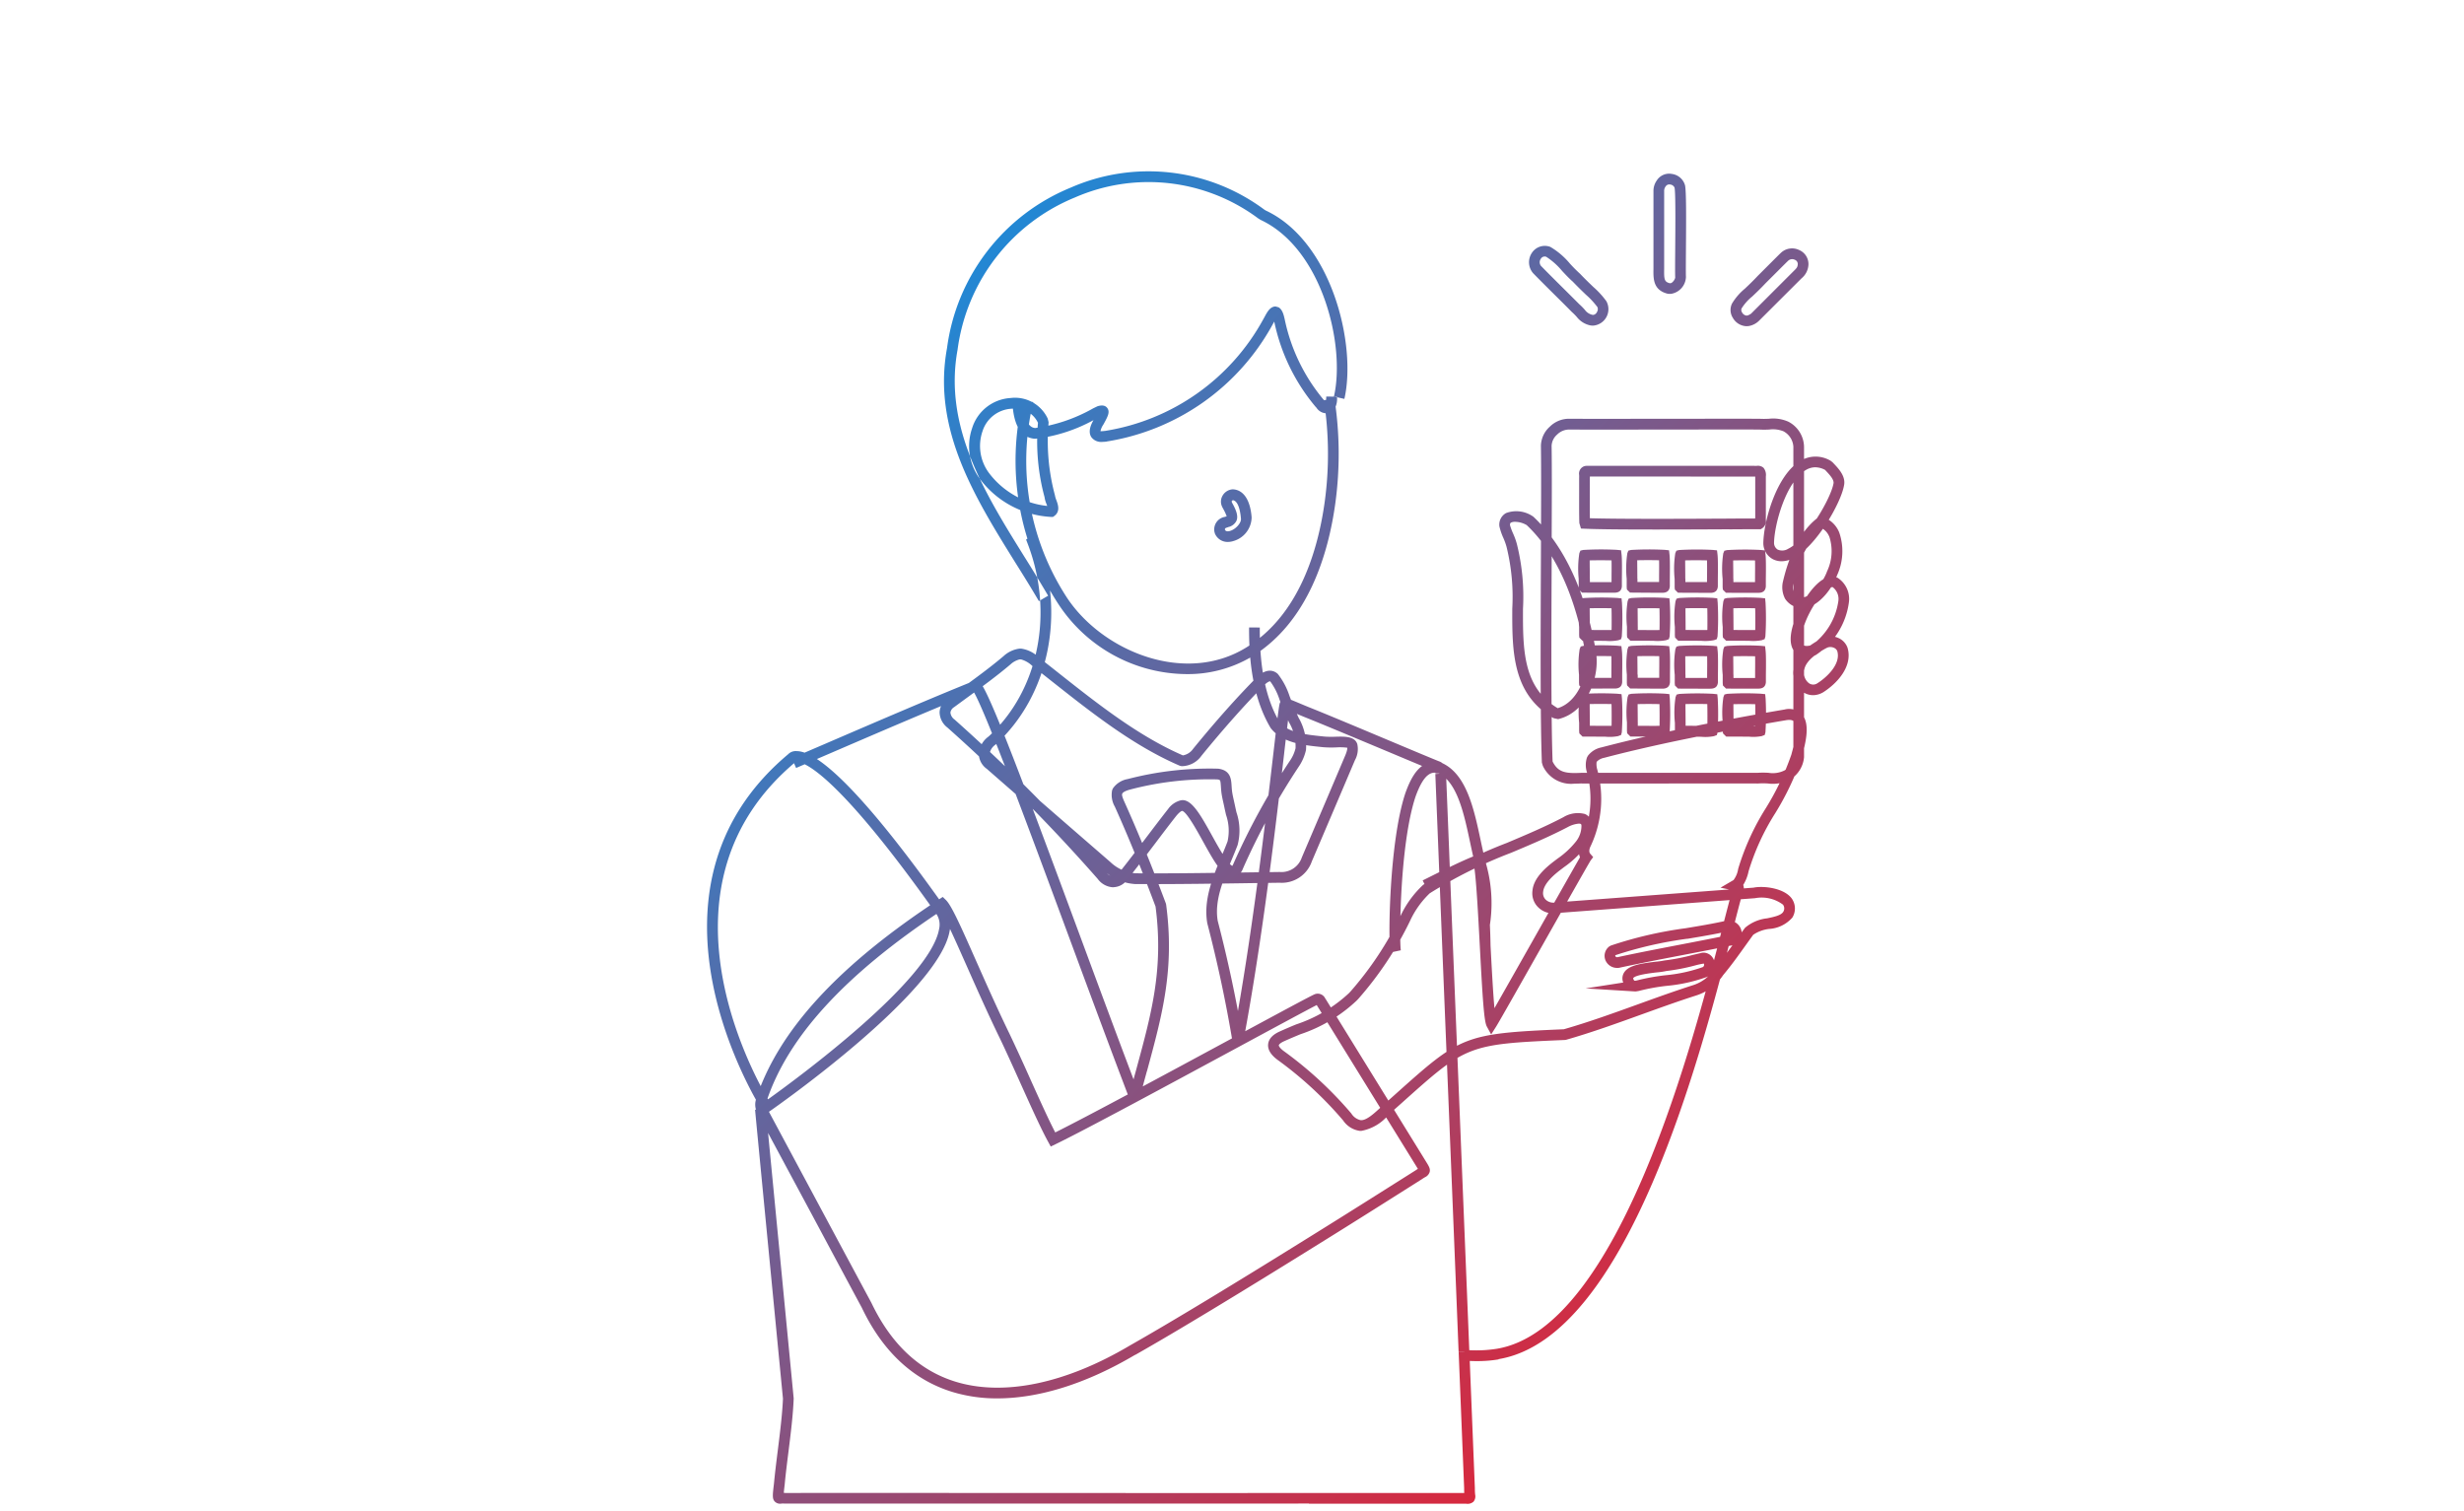 <svg xmlns="http://www.w3.org/2000/svg" width="230" height="141" data-name="コンポーネント 88 – 1"><defs><clipPath id="b"><path fill="#fbdec1" d="M0 0h230v141H0z" data-name="長方形 34127"/></clipPath><clipPath id="c"><path fill="url(#a)" stroke="rgba(0,0,0,0)" d="M0 0h106.607v124.362H0z" data-name="長方形 34532"/></clipPath><linearGradient id="a" x1=".051" x2=".944" y1=".043" y2="1" gradientUnits="objectBoundingBox"><stop offset="0" stop-color="#0099f0"/><stop offset="1" stop-color="#f91722"/></linearGradient></defs><path fill="none" d="M0 0h230v141H0z" data-name="長方形 33916"/><g clip-path="url(#b)" data-name="グループ 51905"><g data-name="グループ 58211"><g clip-path="url(#c)" data-name="グループ 58210" transform="translate(66 16)"><path fill="url(#a)" stroke="rgba(0,0,0,0)" d="M30.974 40.108c-.7-1.2-1.442-2.394-2.2-3.6-3.814-6.137-7.761-12.479-6.374-20.019A18.83 18.83 0 0 1 33.935 1.516a18.12 18.12 0 0 1 18.082 2.05l.126.079c6.147 2.865 8.509 12.492 7.347 17.588l-.974-.223c1.089-4.782-1.089-13.8-6.854-16.491l-.214-.132a17.15 17.15 0 0 0-17.123-1.95 17.86 17.86 0 0 0-10.941 14.206C22.066 23.829 25.91 30 29.627 35.975a141 141 0 0 1 2.211 3.629ZM50.9 45.26c5.22-3.223 7.1-9.562 7.749-14.318a34 34 0 0 0-.086-9.747l-.986.166a33 33 0 0 1 .081 9.451c-.624 4.537-2.394 10.578-7.286 13.6-5.688 3.547-13.388.438-16.746-4.577a23.36 23.36 0 0 1-3.18-18.3l-.975-.221A24.36 24.36 0 0 0 32.805 40.4a14.41 14.41 0 0 0 11.946 6.52 11.67 11.67 0 0 0 6.149-1.66m-.762 21.179 3.306-.045a2.97 2.97 0 0 0 3.011-2c1.343-3.143 2.689-6.3 4.024-9.447a2.14 2.14 0 0 0 .215-1.5c-.24-.723-1.144-.705-2.018-.682a9 9 0 0 1-1.058-.015l-.261-.028c-1.4-.144-3.148-.324-3.926-1.335-1.26-2.13-1.861-5.013-1.836-8.815l-1-.006c-.026 3.987.62 7.039 2.009 9.38 1.074 1.4 3.057 1.606 4.65 1.771l.262.027a10 10 0 0 0 1.183.02 5.6 5.6 0 0 1 1.056.026c.006.017.049.182-.2.762q-2 4.715-4.035 9.475a2.006 2.006 0 0 1-2.066 1.364l-3.335.045c-3.332.049-6.779.1-10.132.078a3.8 3.8 0 0 1-2.327-1.039l-3.54-3.072q-3.687-3.2-7.37-6.413a.83.83 0 0 1-.383-.61 1.3 1.3 0 0 1 .567-.884c5-4.569 6.571-12.255 3.92-19.126l-.443.171-.306-.4-.326.224.142.369c2.5 6.491 1.032 13.736-3.644 18.013a2.17 2.17 0 0 0-.91 1.649 1.75 1.75 0 0 0 .743 1.366c2.433 2.132 4.9 4.268 7.355 6.4L37 65.23a4.77 4.77 0 0 0 2.958 1.287q.813 0 1.629.005c2.86 0 5.743-.041 8.547-.082m-17.7-34.294c.558-.425.314-1.079.168-1.469a2.3 2.3 0 0 1-.134-.464 19.4 19.4 0 0 1-.589-6.746v-.068l-.082-.331a3.37 3.37 0 0 0-3.479-1.916 4 4 0 0 0-3.579 2.824 5.14 5.14 0 0 0 .731 4.728 8.88 8.88 0 0 0 6.641 3.545h.178Zm-1.554-8.713.008.037a20 20 0 0 0 .615 6.935 2.5 2.5 0 0 0 .173.62c.022.058.05.134.078.2a7.84 7.84 0 0 1-5.447-3.089 4.22 4.22 0 0 1-.6-3.87 3.01 3.01 0 0 1 2.707-2.116q.14-.012.274-.012a2.32 2.32 0 0 1 2.188 1.3M79.533 51.1c2.538-.642 3.848-3.827 3.436-6.283-.65-3.846-2.181-9.143-5.83-12.581a2.74 2.74 0 0 0-2.557-.347 1.23 1.23 0 0 0-.619 1.251 5.7 5.7 0 0 0 .366 1.07 6 6 0 0 1 .3.836 19.6 19.6 0 0 1 .533 5.767c-.011 3.932-.022 8 3.855 10.221l.428.089ZM76.5 33.005c3.4 3.209 4.858 8.286 5.483 11.98.332 1.983-.7 4.55-2.582 5.116-3.259-1.95-3.25-5.513-3.239-9.283a20.3 20.3 0 0 0-.571-6.041 6.4 6.4 0 0 0-.34-.951 6 6 0 0 1-.3-.8c-.01-.191.054-.225.1-.25a.8.8 0 0 1 .363-.07 2.2 2.2 0 0 1 1.082.3M41.061 83.99c1.447-5.323 2.59-9.528 1.791-15.556l-.027-.11c-1.371-3.65-2.594-6.649-3.85-9.439-.077-.168-.281-.616-.232-.765l.029-.069c.025-.046.154-.206.734-.359a29 29 0 0 1 8.115-.943c.3.038.3.039.345.688.012.175.024.365.051.576.042.31.115.634.188.959l.087.4c.044.223.1.453.151.686a4.54 4.54 0 0 1 .143 2.475c-.177.474-.379.956-.585 1.445-.79 1.881-1.684 4.012-1.309 6.194a127 127 0 0 1 2.364 11.1l.986-.162a127 127 0 0 0-2.373-11.151c-.317-1.855.481-3.757 1.254-5.6.211-.5.418-1 .6-1.482a5.3 5.3 0 0 0-.106-3.052q-.077-.333-.145-.659l-.092-.418c-.067-.3-.134-.594-.172-.87-.023-.183-.034-.354-.044-.509-.042-.657-.094-1.474-1.259-1.621a30.3 30.3 0 0 0-8.447.97 2.11 2.11 0 0 0-1.379.879l-.066.153a2.2 2.2 0 0 0 .251 1.543c1.24 2.753 2.45 5.718 3.8 9.324.758 5.8-.359 9.908-1.772 15.1-.222.814-.45 1.655-.681 2.534l.968.254c.229-.877.457-1.714.678-2.525m-3.13-17.17a1.62 1.62 0 0 0 1.28-.687c.858-1.071 1.715-2.2 2.572-3.332.68-.9 1.36-1.8 2.025-2.645.1-.117.368-.427.546-.457.414.087 1.362 1.8 1.929 2.827 1.146 2.071 1.852 3.313 2.793 3.317a1.08 1.08 0 0 0 .935-.726 64.3 64.3 0 0 1 5.2-9.512 4.5 4.5 0 0 0 .7-1.593 5.2 5.2 0 0 0-.685-3 13 13 0 0 1-.432-1.027c-.155-.317-.286-.659-.418-1a6.7 6.7 0 0 0-1.1-2.074c-.3-.272-.933-.6-1.881.236-1.865 1.873-3.894 4.151-6.02 6.757a1.47 1.47 0 0 1-.953.615c-4.147-1.8-7.924-4.785-11.577-7.67-.628-.5-1.252-.989-1.861-1.462a2.94 2.94 0 0 0-1.64-.832h-.194a2.7 2.7 0 0 0-1.473.7c-1.244 1.055-2.653 2.081-4.015 3.072l-1.2.88a1.61 1.61 0 0 0-.752 1.266 1.84 1.84 0 0 0 .738 1.453 162 162 0 0 1 14.025 14.125 1.9 1.9 0 0 0 1.447.779Zm-8.613-21.259a2.47 2.47 0 0 1 1.05.611q.93.725 1.869 1.469c3.731 2.946 7.589 5.993 11.894 7.843l.169.04a2.28 2.28 0 0 0 1.851-.968c2.116-2.593 4.123-4.846 5.942-6.675.272-.241.4-.273.45-.273h.028a6 6 0 0 1 .881 1.739c.142.369.284.738.43 1.029.124.351.283.7.442 1.054a4.4 4.4 0 0 1 .611 2.422 3.5 3.5 0 0 1-.547 1.2 65 65 0 0 0-5.277 9.638c-.038.08-.07.124-.075.144-.424-.17-1.328-1.8-1.874-2.791-1.1-1.988-1.972-3.554-2.952-3.327a2.07 2.07 0 0 0-1.169.805c-.684.87-1.368 1.774-2.052 2.676-.85 1.124-1.7 2.248-2.556 3.314a.68.68 0 0 1-.508.31.93.93 0 0 1-.689-.427 164 164 0 0 0-14.124-14.218.91.91 0 0 1-.392-.658.71.71 0 0 1 .341-.5l1.2-.879c1.377-1 2.8-2.039 4.066-3.114a1.94 1.94 0 0 1 .859-.467ZM64.762 72.7c-.15-.7-.13-9.852 1.375-14.358.782-2.164 1.483-2.325 2.082-2.182l.06.015c1.75.832 2.383 3.8 2.941 6.423.189.89.368 1.732.584 2.494a12.35 12.35 0 0 1 .266 5.2l.973.23a13.5 13.5 0 0 0-.274-5.7c-.209-.741-.385-1.567-.571-2.441-.607-2.846-1.294-6.073-3.549-7.141l-.159-.05c-1.86-.453-2.738 1.265-3.3 2.816-1.537 4.6-1.618 13.921-1.407 14.9ZM53.874 54.267c.211-1.824.375-3.236.474-3.928.153.061.34.14.533.221q.388.164.935.388c1.677.67 4.758 1.964 7.476 3.1 2.018.847 3.813 1.6 4.624 1.927a1 1 0 0 0 .071.03v.181l1 .031a1.01 1.01 0 0 0-.687-1.166c-.817-.328-2.607-1.08-4.619-1.925-2.722-1.143-5.807-2.439-7.488-3.11a69 69 0 0 1-.922-.383c-.852-.357-1.084-.456-1.307-.413a.64.64 0 0 0-.534.541c-.1.485-.275 2.037-.548 4.386-.708 6.1-2.025 17.464-3.822 26.948l.983.186c1.8-9.519 3.124-20.9 3.833-27.019M40.366 86.21c-1.731-4.532-3.736-9.948-5.674-15.185-5.13-13.859-8.31-22.346-9.212-23.337l-.21-.231-.432.13c-4.118 1.663-9.22 3.86-13.721 5.8l-3.2 1.377.394.918 3.2-1.376c4.379-1.886 9.326-4.017 13.413-5.668 1.164 2.03 5.222 12.995 8.828 22.737 1.939 5.239 3.945 10.658 5.678 15.194Zm15.82 38.146h14.67a.82.82 0 0 0 .687-.192.78.78 0 0 0 .152-.668 6 6 0 0 1-.025-.6l-.513-12.745-1 .041.513 12.719c0 .177 0 .322.01.443H56.186c-7.9.01-17.434.006-26.684 0-8.065 0-15.911-.008-22.2 0-.05-.007-.1-.012-.141-.014.019-.221.055-.522.085-.772.09-.975.221-2.02.354-3.075.209-1.665.424-3.388.486-4.967-.1-1.04-.588-6.113-1.119-11.609-.647-6.685-1.354-14-1.486-15.429l-1 .092c.133 1.433.84 8.746 1.487 15.433l1.117 11.538c-.062 1.471-.276 3.172-.482 4.818-.133 1.066-.266 2.122-.356 3.093-.135 1.133-.171 1.438.087 1.705a.7.7 0 0 0 .61.178 1.3 1.3 0 0 1 .283 0c6.358-.007 14.2 0 22.268 0h15.261c4.02 0 7.887 0 11.423-.006m14.974-14.2c-.279-7.032-.6-14.855-.914-22.654-.349-8.582-.7-17.135-.99-24.574l-.27-6.706-.5-.011.5-.021-1 .073.27 6.705c.293 7.438.641 15.992.99 24.575.316 7.8.635 15.62.914 22.652Zm2.722.723c12.134-2.001 18.96-28.673 21.875-40.062.423-1.655.758-2.961 1-3.76l.025-.083v-.087a.8.8 0 0 0-.058-.267 3.8 3.8 0 0 0 .5-1.269 21.9 21.9 0 0 1 2.483-5.416 25.7 25.7 0 0 0 2.47-5.208l.041-.15c.3-1.112.805-2.973-.008-3.885a1.68 1.68 0 0 0-1.611-.452c-3.759.639-7.4 1.329-10.815 2.053a138 138 0 0 0-6.3 1.488 2.1 2.1 0 0 0-1.26.786l-.083.156a2.24 2.24 0 0 0 .011 1.421 9.46 9.46 0 0 1-.561 6.4 1.72 1.72 0 0 0-.1 1.494c-.57.986-2.132 3.749-3.78 6.664-1.559 2.757-3.267 5.779-4.206 7.419-.131-1.431-.257-3.809-.364-5.843a62 62 0 0 0-.661-8.105l-.133-.291-.433-.081-.132.052c-1.259.488-2.792 1.253-4.276 1.992l-.7.349.444.9.7-.35c1.263-.63 2.564-1.279 3.678-1.748.193 1.329.361 4.5.512 7.339.262 4.953.394 7.018.651 7.49l.406.746.455-.716c.292-.459 2.648-4.626 4.926-8.657 1.779-3.145 3.457-6.114 3.9-6.857l.243-.324-.267-.305c-.19-.218-.043-.572.034-.726a10.34 10.34 0 0 0 .63-7.087 1.8 1.8 0 0 1-.08-.736l.038-.073a1.32 1.32 0 0 1 .67-.339c1.853-.487 3.9-.97 6.248-1.473a270 270 0 0 1 10.765-2.044q.521-.078.706.13c.453.507-.012 2.224-.211 2.958l-.036.136a25 25 0 0 1-2.378 4.987 23 23 0 0 0-2.584 5.67 2.3 2.3 0 0 1-.434 1.046l-1.212.709 1.1.235c-.238.824-.542 2.012-.915 3.469-2.619 10.237-9.579 37.429-21.066 39.336a12.3 12.3 0 0 1-3.04.1l-.08 1q.64.052 1.254.052a12 12 0 0 0 2.033-.161M37.322 25.206a21.5 21.5 0 0 0 15.469-10.915q.059-.103.13-.235l.022-.04.025.114a18.06 18.06 0 0 0 3.838 7.844l.077.08a1.14 1.14 0 0 0 1.482.4 1.86 1.86 0 0 0 .432-1.428l-1-.014a3 3 0 0 1-.043.5c-.054-.051-.11-.11-.15-.151l-.062-.062a17.1 17.1 0 0 1-3.616-7.469c-.094-.417-.211-.937-.583-1.148l-.292-.08-.079.011c-.441.063-.69.522-.931.968l-.121.217a20.5 20.5 0 0 1-14.744 10.419 4 4 0 0 1-.455.033 1.7 1.7 0 0 1 .279-.634l.054-.1c.355-.654.59-1.087.283-1.459-.126-.153-.372-.3-.9-.134l-.385.186a15.2 15.2 0 0 1-5.422 1.843c-.843-.06-1.08-1.4-1.131-2.5l-1 .045c.1 2.2.793 3.367 2.121 3.458a14.8 14.8 0 0 0 5.453-1.741c-.2.344-.557 1.055-.2 1.59a1.13 1.13 0 0 0 1.018.441 3 3 0 0 0 .433-.034m44.325 31.92h7.785c3.121 0 6.284-.005 8.662 0a7 7 0 0 1 .934 0 3.4 3.4 0 0 0 2.055-.367 2.7 2.7 0 0 0 1.312-2.089V25.73a2.7 2.7 0 0 0-1.455-2.365 3.47 3.47 0 0 0-1.828-.278c-.264.009-.544.019-.872 0-2.172-.008-5.537 0-8.846 0-3.538.005-7.012.011-8.853 0a2.54 2.54 0 0 0-1.876.738 2.46 2.46 0 0 0-.831 1.79c.033 2.151.016 5.982 0 10.419-.031 7.114-.066 15.177.089 19.147l.09.3a2.9 2.9 0 0 0 2.949 1.665q.338-.002.688-.022m-2.819-21.077c.019-4.443.036-8.279 0-10.442a1.48 1.48 0 0 1 .518-1.044 1.59 1.59 0 0 1 1.147-.468c1.88.012 5.356.007 8.9 0 3.308 0 6.67-.01 8.81 0a9 9 0 0 0 .939 0 2.65 2.65 0 0 1 1.318.158 1.75 1.75 0 0 1 .935 1.433v29.005a1.77 1.77 0 0 1-.823 1.22 2.45 2.45 0 0 1-1.493.225 8 8 0 0 0-1.024 0H81.626c-1.554.084-2.195-.067-2.7-1.054v-.013c-.15-3.976-.116-11.965-.085-19.018m16.587-2.64C96.93 33.4 98 33.39 98.2 33.4h.149l.127-.078a.8.8 0 0 0 .356-.792 2 2 0 0 1 0-.271v-3.788a1.05 1.05 0 0 0-.221-.81.78.78 0 0 0-.609-.18 2 2 0 0 1-.261 0H82.066l-.116.015a.73.73 0 0 0-.547.835 3 3 0 0 1 0 .3v1.257c0 1.032-.007 2.315.02 2.942l.151.506.341.014c1.3.06 3.89.076 6.649.076 2.4 0 4.934-.012 6.862-.022M82.4 29.894v-1.228c0-.067.008-.128.008-.184 1.358-.006 5.641 0 9.415 0h6.018v3.739c0 .06-.006.116-.007.175-.482 0-1.338 0-2.417.01-3.645.018-10.251.053-13.011-.035-.012-.668-.009-1.654-.007-2.478m21.746 18.748c1.384-.868 2.821-2.48 2.308-4.189a1.57 1.57 0 0 0-.917-.929 1.75 1.75 0 0 0-1.417.035l-.159.078c-1.092.61-2.243 1.4-2.5 2.583a2.22 2.22 0 0 0 .731 2.293 1.67 1.67 0 0 0 1.048.375 1.86 1.86 0 0 0 .9-.246m.418-4.187a.77.77 0 0 1 .6 0 .58.58 0 0 1 .339.31c.369 1.229-1.013 2.485-1.865 3.019a.684.684 0 0 1-.823-.051 1.24 1.24 0 0 1-.382-1.267c.2-.934 1.454-1.639 2-1.946Zm-3.2-8.331c2.138-1.047 4.48-5.159 4.768-6.793.189-.839-.467-1.541-.9-2.006l-.173-.182-.176-.135a2.73 2.73 0 0 0-2.805 0c-2.238 1.3-3.433 5.6-3.474 7.661a1.7 1.7 0 0 0 .874 1.518 1.76 1.76 0 0 0 .834.2 2.4 2.4 0 0 0 1.053-.266m3.007-8.256.129.14c.273.292.73.78.652 1.126-.243 1.375-2.445 5.219-4.228 6.091a1.04 1.04 0 0 1-.984.075.73.73 0 0 1-.337-.638c.034-1.736 1.117-5.708 2.977-6.791a1.7 1.7 0 0 1 .875-.251 2 2 0 0 1 .916.248m-55.276 6.648a2.34 2.34 0 0 0 1.743-2.217c-.12-1.623-.759-2.578-1.754-2.621h-.052l-.051.008a1.18 1.18 0 0 0-.887.641 1.09 1.09 0 0 0-.02.952l.023.051.066.126c.278.492.322.706.354.731-.044.02-.123.045-.179.063a1.187 1.187 0 0 0-.968 1.41l.042.147a1.28 1.28 0 0 0 1.2.782 1.8 1.8 0 0 0 .484-.072m-.46-1.313a1.1 1.1 0 0 0 .791-.6c.153-.385.036-.874-.39-1.629l-.039-.075a1 1 0 0 1-.023-.1v-.009a.22.22 0 0 1 .121-.1c.6.1.722 1.42.745 1.718.053.394-.484 1-1.025 1.154-.3.085-.412-.011-.467-.1-.014-.155.021-.167.284-.249m53.886 7.527c1.39-.225 2.6-1.973 2.963-3.035a5.36 5.36 0 0 0 .209-3.989 2.5 2.5 0 0 0-1.5-1.446l-.164-.057-.164.057-.25.115c-1.848 1.45-2.754 4.037-3.2 5.994a2.32 2.32 0 0 0 .222 1.513 1.95 1.95 0 0 0 1.58.874 2 2 0 0 0 .3-.026m2.252-6.634a4.4 4.4 0 0 1-.216 3.226c-.305.892-1.313 2.278-2.2 2.422a.89.89 0 0 1-.889-.415 1.33 1.33 0 0 1-.07-.782 10 10 0 0 1 2.669-5.253 1.56 1.56 0 0 1 .7.8m-1.294 11.059a6.97 6.97 0 0 0 3.13-5 2.34 2.34 0 0 0-1.076-2.238l-.364-.109c-1.17-.1-2.371 1.468-3.13 2.934-.348.672-1.416 2.952-.525 4.06a1.35 1.35 0 0 0 1.126.483 3.2 3.2 0 0 0 .839-.128M105.6 40.1a6.16 6.16 0 0 1-2.483 4.119c-.244.064-.676.144-.834-.051-.267-.332-.136-1.488.634-2.973s1.687-2.369 2.139-2.4a1.37 1.37 0 0 1 .544 1.3M85.12 74.338c2-.434 4.053-.829 6.039-1.21 1.484-.285 2.966-.57 4.467-.879a1.19 1.19 0 0 0 .952-1.158 1.21 1.21 0 0 0-.978-1.141l-.443-.017-.056.014c-1.226.275-2.517.489-3.766.695a37.4 37.4 0 0 0-6.973 1.617l-.13.072a1.094 1.094 0 0 0-.38 1.28 1.17 1.17 0 0 0 1.137.732q.067.001.136-.005m6.373-2.708c1.243-.206 2.528-.419 3.765-.695h.155c.119.04.164.112.165.169 0 .076-.076.143-.18.17-1.469.3-2.948.587-4.428.871-1.992.383-4.051.779-6 1.2a.19.19 0 0 1-.195-.1.08.08 0 0 1 .015-.09 37 37 0 0 1 6.7-1.533m-4.875 4.92a1 1 0 0 0 .1-.005l.266-.045a18.5 18.5 0 0 1 2.626-.477 15 15 0 0 0 3.734-.833 1.26 1.26 0 0 0 .688-.843 1.18 1.18 0 0 0-.2-1 1.03 1.03 0 0 0-.865-.419l-.1.012q-.425.1-.85.2a19 19 0 0 1-2.643.516 7 7 0 0 1-.811.116c-1.526.177-2.719.374-3.046 1.169a1.03 1.03 0 0 0 0 .777l-3.511.548 4.609.282Zm-.178-1.225c.144-.315 1.718-.5 2.235-.556a7 7 0 0 0 .872-.129 19 19 0 0 0 2.707-.526 8 8 0 0 1 .782-.167.2.2 0 0 1 .026.166.25.25 0 0 1-.115.162 14.3 14.3 0 0 1-3.469.759 20 20 0 0 0-2.736.5l-.114.018-.084-.017a.5.5 0 0 1-.1-.207m-3.681-60.932a1.54 1.54 0 0 0 1.181-2.272 8 8 0 0 0-1.219-1.333c-.337-.323-.735-.7-1.234-1.225a14 14 0 0 1-.952-.956 7 7 0 0 0-1.821-1.554 1.44 1.44 0 0 0-1.728.555 1.56 1.56 0 0 0 .116 1.897c.6.618 1.428 1.442 2.22 2.226.5.494.98.973 1.4 1.4a5 5 0 0 1 .462.465 2.15 2.15 0 0 0 1.281.786l.12.014Zm-.828-1.468a5.5 5.5 0 0 0-.521-.526c-.4-.4-.884-.884-1.384-1.38-.786-.779-1.611-1.6-2.194-2.2a.55.55 0 0 1-.013-.657.42.42 0 0 1 .5-.192 6.5 6.5 0 0 1 1.487 1.322c.326.348.663.709.99.993.48.5.888.895 1.234 1.226a7.5 7.5 0 0 1 1.074 1.158.49.49 0 0 1-.036.446.47.47 0 0 1-.324.279h-.092a1.17 1.17 0 0 1-.72-.468m8.016-1.49a1.65 1.65 0 0 0 1.419-1.588c-.016-.312-.007-1.363 0-2.58.023-3.015.033-5.368-.082-5.952A1.47 1.47 0 0 0 90.06.235a1.36 1.36 0 0 0-1.419.627 1.66 1.66 0 0 0-.3.973v7.266c-.014.924-.031 1.971 1.317 2.314l.123.015Zm-.614-2.313V1.852a.7.7 0 0 1 .149-.466.4.4 0 0 1 .416-.163.49.49 0 0 1 .407.3c.1.513.076 3.656.059 5.735-.01 1.282-.018 2.3 0 2.62 0 .207-.275.55-.435.555h-.091c-.484-.136-.521-.347-.506-1.312m7.828 5.322a1.8 1.8 0 0 0 1.023-.5l3.973-3.964a1.76 1.76 0 0 0 .646-1.29 1.43 1.43 0 0 0-.886-1.361 1.52 1.52 0 0 0-1.687.272c-.109.1-.5.491-1.01 1l-1.138 1.138c-.489.521-.89.9-1.22 1.21a5.4 5.4 0 0 0-1.194 1.387 1.36 1.36 0 0 0 .077 1.332 1.52 1.52 0 0 0 1.2.776h.017Zm-.555-1.281a.41.41 0 0 1-.051-.364 4.6 4.6 0 0 1 .993-1.12c.34-.322.756-.713 1.25-1.24l1.129-1.127c.5-.5.882-.882 1-.99a.55.55 0 0 1 .592-.077.43.43 0 0 1 .288.4c-.016.271-.084.365-.349.622l-4 4a1.2 1.2 0 0 1-.352.184h-.132a.55.55 0 0 1-.366-.284m-56.649 97.3c3.816-2.162 9.661-5.7 17.372-10.5 2.973-1.845 6.368-3.992 8.927-5.61l.491-.312c.1-.072.188-.122.255-.161a.8.8 0 0 0 .441-.49c.075-.305-.066-.531-.375-1.026l-9.293-15.053-.083-.126a.774.774 0 0 0-.971-.39c-.385.159-3.146 1.647-7.993 4.265-5.909 3.192-13.194 7.126-16.236 8.637-.643-1.238-1.519-3.184-2.369-5.072a188 188 0 0 0-1.9-4.136c-1.133-2.332-2.182-4.7-3.109-6.788C23.618 70.3 22.806 68.5 22.288 68L22 67.72l-.334.219c-9.414 6.172-15 12.252-17.094 18.639l-.03.139a1.6 1.6 0 0 0 .085 1.016l.016.034c.242.47.786 1.482 1.5 2.818l1.623 3.024c1.265 2.348 2.508 4.667 3.7 6.9 1.038 1.937 2.041 3.809 2.982 5.557 1.961 4.106 4.817 6.753 8.488 7.868a14.2 14.2 0 0 0 4.157.59c3.91 0 8.341-1.385 12.861-4.064M5.523 86.914l.014-.074c1.978-6.026 7.307-11.854 16.287-17.807.5.821 1.424 2.9 2.389 5.075.93 2.1 1.983 4.473 3.122 6.818.575 1.194 1.233 2.658 1.888 4.112 1.006 2.235 1.957 4.346 2.63 5.564l.229.415.426-.206c2.743-1.328 10.484-5.509 16.7-8.868 3.549-1.917 6.916-3.735 7.7-4.132l9.313 15.076.13.211a3 3 0 0 0-.162.109l-.466.295c-2.558 1.617-5.95 3.761-8.921 5.606-7.7 4.8-13.533 8.326-17.345 10.487-5.981 3.544-11.745 4.745-16.226 3.383-3.391-1.031-6.041-3.5-7.887-7.365-.952-1.769-1.955-3.64-2.993-5.576-1.2-2.234-2.44-4.554-3.7-6.9l-1.622-3.026c-.7-1.311-1.241-2.309-1.487-2.783a.63.63 0 0 1-.019-.414m58.11 1.115 1.236-1.1c6-5.371 6.118-5.473 15.209-5.858l.116-.019c2.371-.678 4.741-1.535 7.033-2.363 1.668-.6 3.394-1.225 5.086-1.766a4.73 4.73 0 0 0 2.528-1.9c.75-.895 1.364-1.753 2.013-2.66.272-.378.549-.765.8-1.11a3.3 3.3 0 0 1 1.507-.549 3.12 3.12 0 0 0 2.148-1.064 1.615 1.615 0 0 0-.08-1.8c-.723-.949-2.6-1.18-3.549-.987L79.2 68.234a1.04 1.04 0 0 1-.895-.241.84.84 0 0 1-.262-.744c.072-.9 1.312-1.827 1.723-2.137l.215-.165a9 9 0 0 0 1.9-1.769 3.1 3.1 0 0 0 .682-2.472 1.05 1.05 0 0 0-.63-.73 2.6 2.6 0 0 0-2 .3c-1.712.9-3.523 1.661-5.274 2.4a44.4 44.4 0 0 0-7.809 3.91 9.4 9.4 0 0 0-2.128 2.924 31.2 31.2 0 0 1-4.678 7.056l-.135.141a13.4 13.4 0 0 1-4.918 2.909 48 48 0 0 0-1.5.645c-.691.3-1.067.707-1.118 1.2-.053.516.26 1.02.928 1.5a35 35 0 0 1 6.066 5.612 2.25 2.25 0 0 0 1.571.983h.127a4.3 4.3 0 0 0 2.566-1.529m17.937-27.121a.3.3 0 0 1 .051.157 2.35 2.35 0 0 1-.536 1.513 8 8 0 0 1-1.71 1.576l-.215.164c-.933.7-2.018 1.662-2.112 2.832a1.82 1.82 0 0 0 .58 1.58 1.97 1.97 0 0 0 1.711.494l18.474-1.384a3.33 3.33 0 0 1 2.619.6.59.59 0 0 1 .012.693c-.213.318-.862.455-1.49.586a3.8 3.8 0 0 0-2.06.88c-.3.4-.577.794-.851 1.176-.638.892-1.241 1.733-2 2.652A3.74 3.74 0 0 1 92 75.968c-1.7.544-3.437 1.171-5.114 1.777-2.258.815-4.591 1.659-6.911 2.325-9.39.4-9.641.624-15.774 6.109l-1.242 1.11c-.692.641-1.408 1.308-1.945 1.267a1.36 1.36 0 0 1-.874-.622 36 36 0 0 0-6.255-5.789c-.44-.313-.522-.525-.516-.581s.123-.213.53-.391c.481-.219.977-.426 1.479-.634a14.2 14.2 0 0 0 5.263-3.149l.143-.149a32.2 32.2 0 0 0 4.835-7.282 8.4 8.4 0 0 1 1.838-2.579 43.2 43.2 0 0 1 7.593-3.78c1.771-.744 3.6-1.513 5.329-2.422a2.6 2.6 0 0 1 .994-.3.5.5 0 0 1 .195.034m16.917-8.22.24-.089.068-.246a27 27 0 0 0 .016-3.16l-.04-.406-.407-.041a28 28 0 0 0-3.149.013l-.247.062-.094.236a9.5 9.5 0 0 0-.061 2.4v.763l.02.231.3.3h.933c.5 0 .89.006 1.2.006a4.1 4.1 0 0 0 1.225-.063m-2.674-1.244c0-.49-.012-1.292-.012-1.725a45 45 0 0 1 2.037 0c.018.588.016 1.522.006 2.028-.477.01-1.278 0-1.771 0h-.258v-.3m-1.8 1.244.24-.089.068-.247a27 27 0 0 0 .015-3.159l-.04-.406-.407-.041a28 28 0 0 0-3.148.013l-.248.062-.094.236a9.5 9.5 0 0 0-.061 2.4c0 .328.005.608 0 .763l.02.231.295.3h.933c.5 0 .891.006 1.2.006a4.1 4.1 0 0 0 1.224-.063m-2.674-1.265c0-.49-.011-1.292-.012-1.725a45 45 0 0 1 2.037 0c.018.588.016 1.521.007 2.028-.478.008-1.28 0-1.772 0h-.258v-.3m-1.8 1.244.24-.089.069-.246a28 28 0 0 0 .015-3.159l-.04-.407-.407-.041a28 28 0 0 0-3.149.013l-.248.062-.094.236a9.5 9.5 0 0 0-.061 2.377v.782l.02.23.3.3h.938c.5 0 .89.006 1.2.006a4.1 4.1 0 0 0 1.225-.063m-2.675-1.262c0-.485-.011-1.278-.012-1.707a43 43 0 0 1 2.038 0c.017.589.016 1.522.006 2.028-.476.009-1.278 0-1.772 0h-.257v-.317m-1.8 1.262.239-.089.069-.246a27 27 0 0 0 .015-3.16l-.04-.406-.407-.041a28 28 0 0 0-3.148.013l-.248.062-.094.236a9.5 9.5 0 0 0-.061 2.4v.763l.02.231.3.3h.933c.5 0 .89.006 1.2.006a4.1 4.1 0 0 0 1.225-.063M82.4 51.442c0-.49-.011-1.292-.012-1.725a45 45 0 0 1 2.037 0c.018.588.016 1.522.007 2.028-.477.01-1.279 0-1.772 0h-.258v-.3m14.58-3.169h1.149c.531 0 .675-.285.705-.595v-.686c.01-.773.023-1.831-.029-2.278l-.046-.4-.4-.04a28 28 0 0 0-3.149.014l-.246.061-.1.237a9.4 9.4 0 0 0-.061 2.4v.763l.02.231.291.29h.2c.253 0 .581.006.93.006h.723m-1.168-1.3c0-.489-.012-1.292-.013-1.724a46 46 0 0 1 2.041 0c.014.494 0 1.213 0 1.733v.293h-2.02v-.3m-3.3 1.3h1.15c.529 0 .674-.283.7-.6v-.695c.009-.768.022-1.822-.03-2.268l-.046-.4-.4-.04a29 29 0 0 0-3.148.013l-.247.062-.1.237a9.4 9.4 0 0 0-.061 2.4c0 .328.005.609 0 .763l.02.231.29.29h.2c.253 0 .581.006.93.006h.723m-1.168-1.3c0-.489-.011-1.292-.012-1.724a46 46 0 0 1 2.04 0c.014.492.005 1.206 0 1.724v.3h-2.021v-.3m-3.3 1.3h1.149c.529 0 .674-.283.705-.6v-.7c.009-.768.022-1.821-.029-2.266l-.045-.4-.4-.04a29 29 0 0 0-3.149.013l-.248.062-.094.239a9.6 9.6 0 0 0-.061 2.393v.763l.02.231.291.29h.2c.253 0 .58.006.929.006h.724m-1.169-1.3c0-.49-.011-1.293-.012-1.725a46 46 0 0 1 2.04 0c.014.491 0 1.2 0 1.722v.3h-2.008v-.3m-3.3 1.3h1.15c.531 0 .675-.285.7-.595v-.686c.01-.773.023-1.831-.029-2.278l-.045-.4-.4-.04a28 28 0 0 0-3.148.014l-.247.061-.1.237a9.4 9.4 0 0 0-.061 2.4v.763l.02.231.29.29h.2c.252 0 .58.006.929.006h.723m-1.168-1.3c0-.489-.011-1.292-.012-1.724a46 46 0 0 1 2.04 0c.014.494 0 1.213 0 1.733v.293h-2.021v-.3m16.086-3.226.239-.089.069-.245a27 27 0 0 0 .016-3.16l-.04-.407-.406-.041a28 28 0 0 0-3.153.013l-.244.064-.094.234a9.5 9.5 0 0 0-.061 2.4v.762l.02.232.3.295h.933c.5 0 .89.006 1.2.006a4.2 4.2 0 0 0 1.225-.062M95.811 42.5c0-.491-.012-1.293-.013-1.725a42 42 0 0 1 2.038 0c.018.59.016 1.523.006 2.028-.475.009-1.278 0-1.771 0h-.258v-.3m-1.8 1.244.24-.089.068-.246a27 27 0 0 0 .015-3.159l-.04-.407-.406-.041a28 28 0 0 0-3.152.013l-.245.064-.094.234a9.5 9.5 0 0 0-.061 2.4c0 .328.005.608 0 .762l.02.232.295.295h.933c.5 0 .891.006 1.2.006a4.2 4.2 0 0 0 1.224-.062M91.34 42.5c0-.491-.011-1.293-.012-1.725a42 42 0 0 1 2.037 0c.018.589.016 1.522.007 2.028-.478.007-1.28 0-1.772 0h-.258v-.3m-1.8 1.244.239-.089.069-.245a27 27 0 0 0 .016-3.159l-.04-.408-.406-.041a29 29 0 0 0-3.153.013l-.245.064-.093.234a9.3 9.3 0 0 0-.062 2.377v.781l.02.231.3.3h.938c.5 0 .89.006 1.2.006a4.2 4.2 0 0 0 1.225-.062m-2.675-1.263c0-.484-.011-1.277-.012-1.706.524-.015 1.45-.017 2.038 0 .017.59.016 1.523.006 2.028-.477.008-1.278 0-1.772 0h-.257v-.318m-1.8 1.263.238-.089.069-.245a27 27 0 0 0 .016-3.16l-.04-.407-.406-.041a28 28 0 0 0-3.152.013l-.245.064-.094.234a9.5 9.5 0 0 0-.061 2.4v.762l.02.232.3.295h.933c.5 0 .89.006 1.2.006a4.2 4.2 0 0 0 1.225-.062M82.4 42.5c0-.491-.011-1.293-.012-1.725a42 42 0 0 1 2.037 0c.018.59.016 1.523.007 2.028-.476.009-1.279 0-1.772 0h-.26v-.3m14.637-3.169h1.093c.53 0 .674-.284.7-.594v-.687c.01-.773.023-1.831-.029-2.278l-.046-.4-.4-.041a28 28 0 0 0-3.15.012l-.246.062-.1.236a9.5 9.5 0 0 0-.061 2.4v.762l.02.232.291.29h.2c.264.005.609.007.975.007h.735m-1.225-1.3c0-.489-.012-1.292-.013-1.725a48 48 0 0 1 2.041 0c.014.495 0 1.213 0 1.735v.293h-2.02v-.3m-3.246 1.3h1.094c.528 0 .672-.282.7-.6v-.7c.009-.769.022-1.823-.03-2.268l-.046-.4-.4-.041a29 29 0 0 0-3.149.011l-.247.063-.1.236a9.5 9.5 0 0 0-.061 2.4c0 .328.005.608 0 .762l.02.232.29.29h.2c.264.005.609.007.975.007h.735m-1.225-1.3c0-.489-.011-1.292-.012-1.725a46 46 0 0 1 2.04 0c.014.493.005 1.206 0 1.725v.3h-2.02v-.3m-3.246 1.3h1.094c.528 0 .672-.282.7-.6v-.7c.009-.769.022-1.821-.029-2.266l-.045-.4-.4-.041a28 28 0 0 0-3.149.011l-.248.063-.094.238a9.6 9.6 0 0 0-.061 2.394v.762l.02.232.291.29h.2c.263.005.608.007.974.007h.735m-1.225-1.3c0-.49-.011-1.293-.012-1.726a45 45 0 0 1 2.04 0c.014.492 0 1.2 0 1.722v.306h-2.02v-.3m-3.245 1.3h1.093c.531 0 .674-.284.7-.594v-.687c.01-.773.023-1.831-.029-2.278l-.045-.4-.4-.041a28 28 0 0 0-3.149.012l-.247.062-.1.236a9.5 9.5 0 0 0-.061 2.4v.762l.02.232.29.29h.2c.263.005.608.007.974.007h.735M82.4 38.03c0-.489-.011-1.292-.012-1.725a48 48 0 0 1 2.04 0c.014.495 0 1.213 0 1.735v.293h-2.021v-.3M5.828 87.738c.645-.448 15.8-11.05 16.815-16.839a2.77 2.77 0 0 0-.411-2.155C15.469 59.182 10.675 54.122 8.369 54.11a.99.99 0 0 0-.8.291c-15.386 12.9-2.578 33-2.446 33.2l.281.433Zm15.588-18.416a1.8 1.8 0 0 1 .242 1.4C20.8 75.593 8.207 84.811 5.691 86.61c-1.75-2.978-10.946-20.178 2.565-31.486a.3.3 0 0 1 .113-.015c.581 0 3.567.811 13.047 14.213" data-name="パス 134927"/></g></g></g></svg>